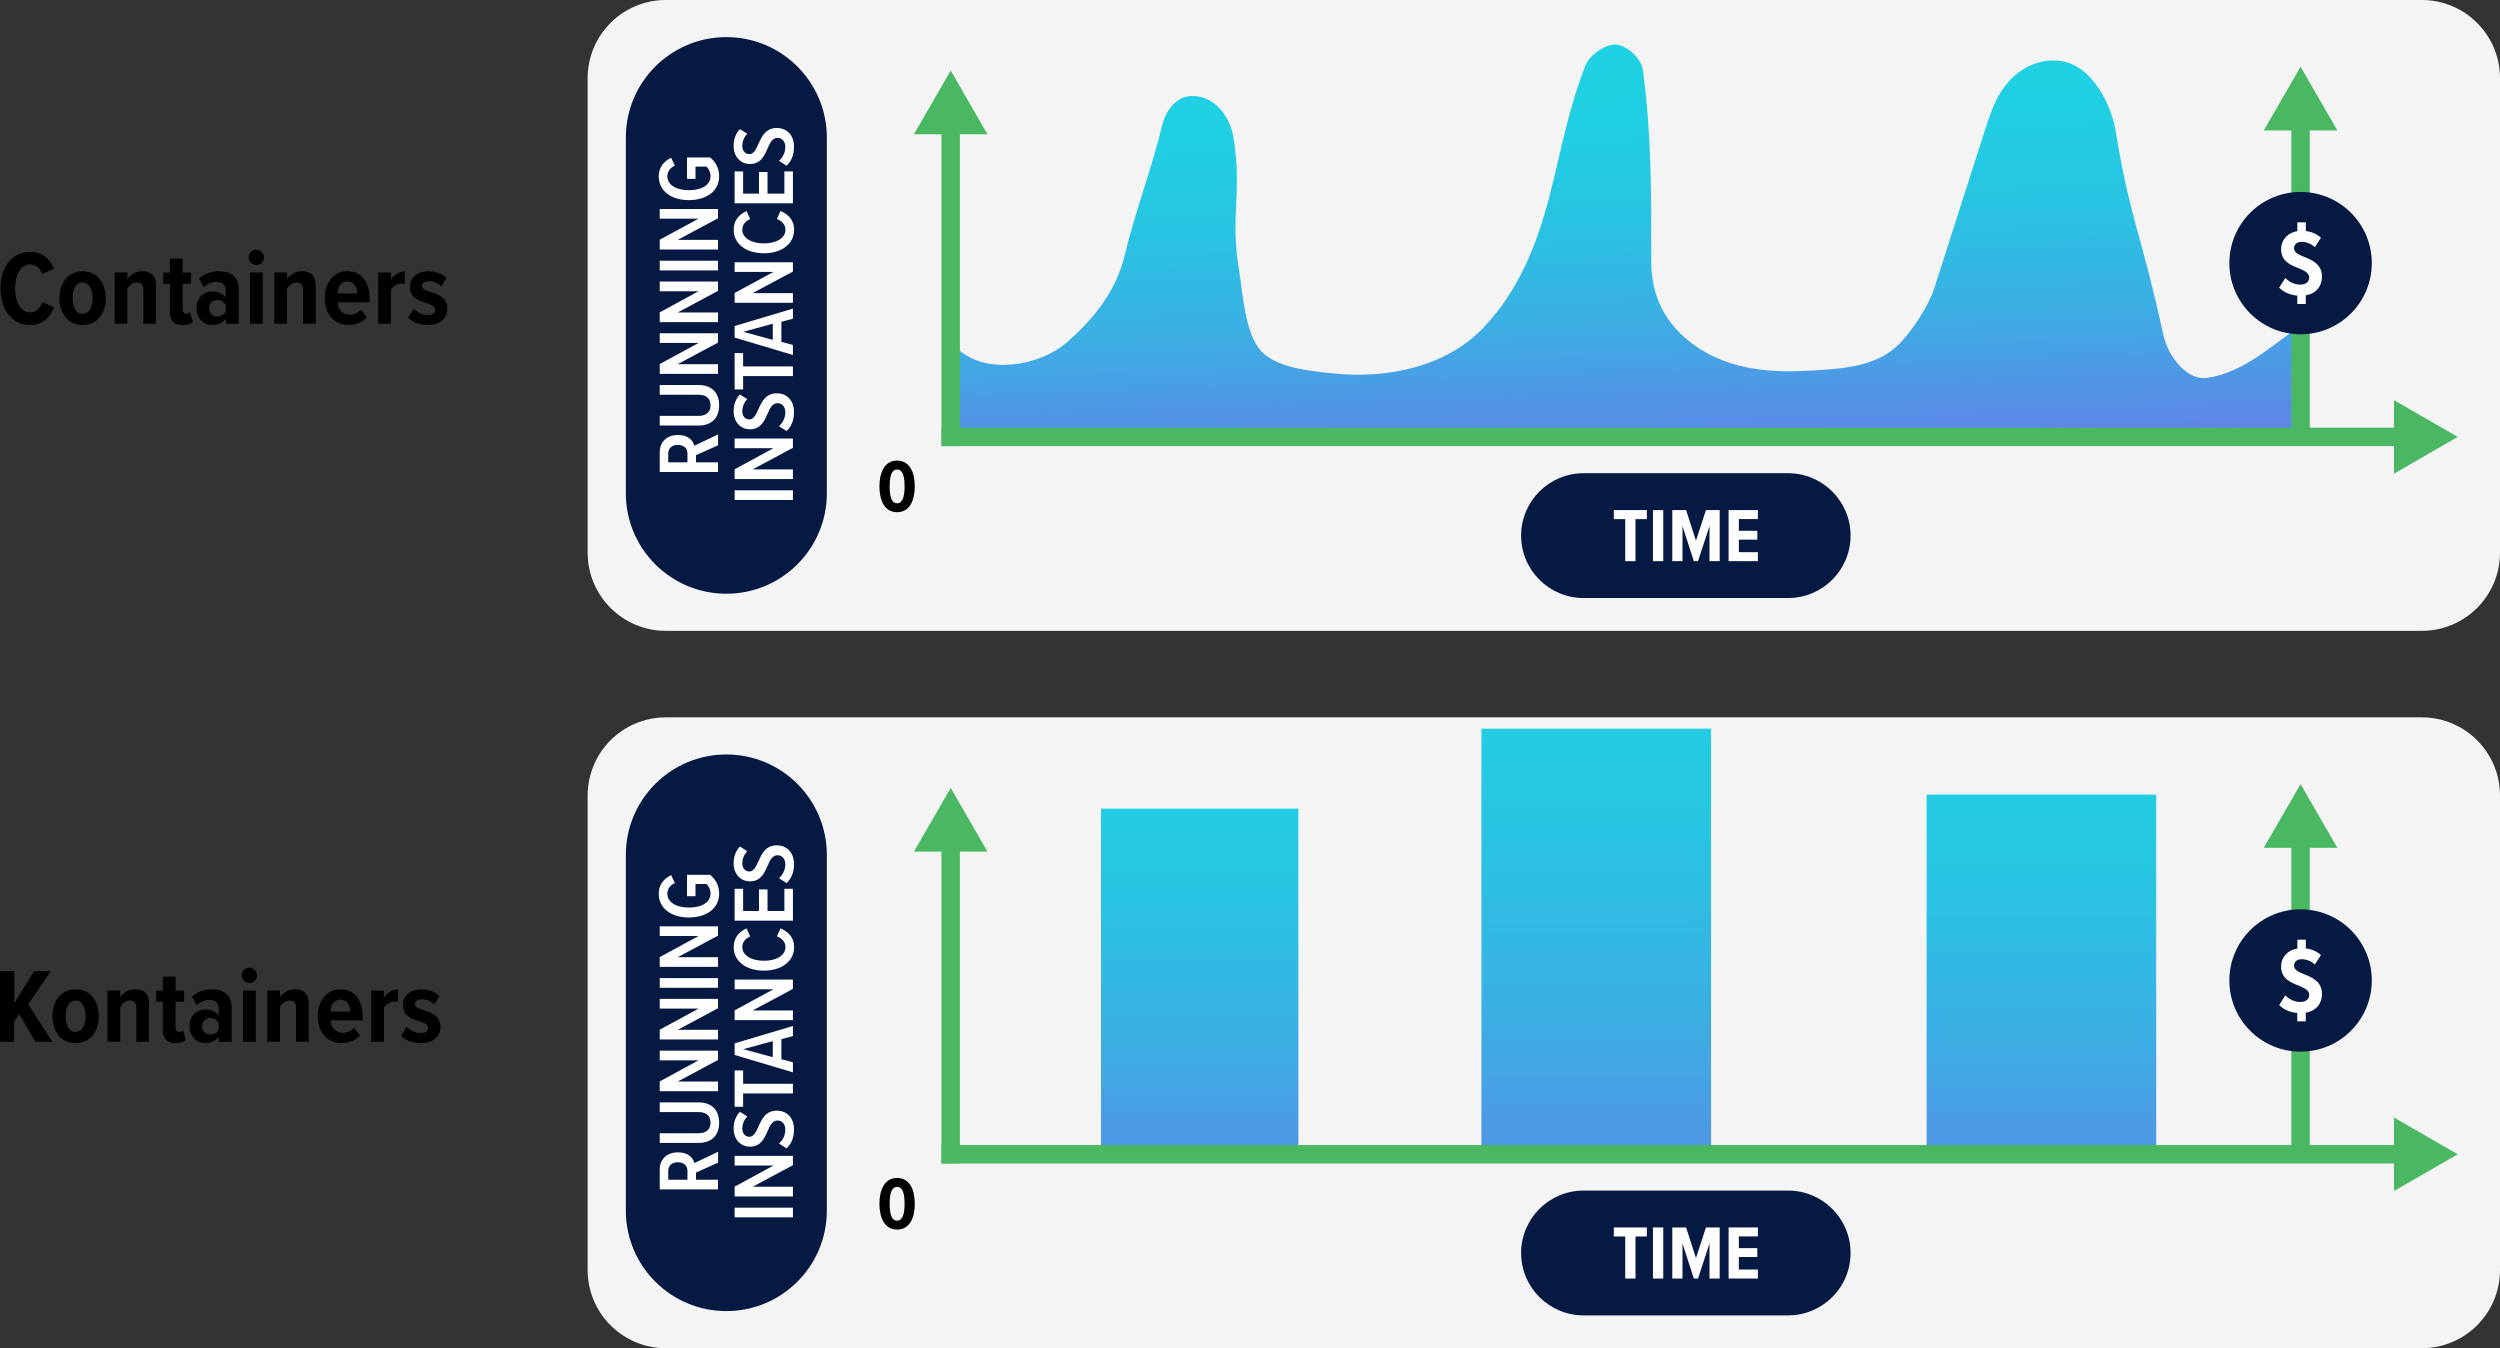 <?xml version="1.0" encoding="UTF-8"?> <svg xmlns="http://www.w3.org/2000/svg" width="751" height="405" viewBox="0 0 751 405" fill="none"><rect x="0" y="0" width="751" height="405" fill="#333333" stroke="none"/><path d="M0.15 86.648C0.15 80.221 3.619 75.667 9.075 75.667C13.219 75.667 15.169 78.309 16.238 80.764L12.694 82.319C12.056 80.633 10.819 79.452 9.056 79.452C6.244 79.452 4.538 82.488 4.538 86.648C4.538 90.808 6.263 93.844 9.056 93.844C10.875 93.844 12.113 92.513 12.713 90.752L16.256 92.288C15.206 94.837 13.256 97.647 9.056 97.647C3.638 97.629 0.15 93.075 0.15 86.648Z" fill="black"></path><path d="M17.85 89.552C17.85 85.261 20.268 81.495 24.806 81.495C29.343 81.495 31.781 85.261 31.781 89.552C31.781 93.844 29.399 97.647 24.806 97.647C20.212 97.647 17.85 93.881 17.85 89.552ZM27.824 89.552C27.824 87.041 26.906 84.868 24.787 84.868C22.668 84.868 21.825 87.041 21.825 89.552C21.825 92.063 22.743 94.275 24.787 94.275C26.831 94.275 27.824 92.101 27.824 89.552Z" fill="black"></path><path d="M43.068 97.254V87.116C43.068 85.486 42.337 84.849 41.062 84.849C39.787 84.849 38.794 85.842 38.25 86.76V97.235H34.425V81.851H38.25V83.856C39.075 82.638 40.8 81.476 42.768 81.476C45.6 81.476 46.875 83.125 46.875 85.674V97.235H43.05L43.068 97.254Z" fill="black"></path><path d="M51.038 93.562V85.224H49.031V81.888H51.038V77.691H54.862V81.888H57.412V85.224H54.862V92.682C54.862 93.675 55.237 94.275 55.969 94.275C56.456 94.275 56.925 94.087 57.112 93.825L57.9 96.748C57.319 97.254 56.344 97.647 54.937 97.647C52.256 97.647 51.019 96.279 51.019 93.562H51.038Z" fill="black"></path><path d="M67.837 97.254V95.717C66.974 96.935 65.343 97.629 63.787 97.629C61.368 97.629 59.043 95.811 59.043 92.532C59.043 89.253 61.368 87.566 63.787 87.566C65.38 87.566 67.012 88.166 67.837 89.384V87.341C67.837 85.692 66.824 84.662 65.005 84.662C63.674 84.662 62.362 85.205 61.218 86.311L59.793 83.706C61.424 82.151 63.749 81.476 65.718 81.476C69.074 81.476 71.718 82.975 71.718 86.929V97.254H67.855H67.837ZM67.837 91.614C67.33 90.695 66.299 90.115 65.249 90.115C63.805 90.115 62.849 91.126 62.849 92.607C62.849 94.087 63.805 95.062 65.249 95.062C66.299 95.062 67.312 94.556 67.837 93.6V91.632V91.614Z" fill="black"></path><path d="M74.736 77.316C74.736 76.042 75.786 74.992 77.024 74.992C78.261 74.992 79.311 76.042 79.311 77.316C79.311 78.59 78.299 79.602 77.024 79.602C75.749 79.602 74.736 78.59 74.736 77.316ZM75.111 97.254V81.87H78.936V97.254H75.111Z" fill="black"></path><path d="M91.03 97.254V87.116C91.03 85.486 90.299 84.849 89.024 84.849C87.749 84.849 86.755 85.842 86.212 86.76V97.235H82.387V81.851H86.212V83.856C87.037 82.638 88.762 81.476 90.73 81.476C93.561 81.476 94.837 83.125 94.837 85.674V97.235H91.012L91.03 97.254Z" fill="black"></path><path d="M104.417 81.476C108.655 81.476 111.054 84.924 111.054 89.702V90.789H101.398C101.548 92.888 102.805 94.537 105.13 94.537C106.311 94.537 107.623 93.993 108.486 93.038L110.229 95.324C108.861 96.823 106.798 97.61 104.717 97.61C100.386 97.61 97.555 94.368 97.555 89.515C97.555 85.055 100.161 81.457 104.436 81.457L104.417 81.476ZM101.38 88.166H107.342C107.286 86.573 106.573 84.568 104.342 84.568C102.111 84.568 101.436 86.573 101.38 88.166Z" fill="black"></path><path d="M113.604 97.254V81.87H117.429V84.006C118.292 82.6 119.979 81.513 121.629 81.513V85.243C121.367 85.186 121.048 85.149 120.711 85.149C119.492 85.149 118.067 85.973 117.429 87.004V97.254H113.604V97.254Z" fill="black"></path><path d="M124.236 92.757C125.192 93.769 126.917 94.631 128.473 94.631C129.936 94.631 130.742 94.031 130.742 93.038C130.742 91.988 129.561 91.539 128.098 91.07C125.923 90.377 123.129 89.534 123.129 86.104C123.129 83.612 125.136 81.495 128.736 81.495C130.929 81.495 132.748 82.282 134.098 83.462L132.561 86.048C131.792 85.186 130.367 84.455 128.792 84.455C127.573 84.455 126.748 85.036 126.748 85.88C126.748 86.798 127.798 87.248 129.242 87.697C131.473 88.391 134.398 89.328 134.398 92.85C134.398 95.624 132.129 97.629 128.529 97.629C126.036 97.629 123.917 96.804 122.604 95.436L124.236 92.757V92.757Z" fill="black"></path><path d="M10.669 312.955L5.756 304.635L4.256 306.996V312.955H0V291.706H4.275V301.356L10.275 291.706H15.243L8.456 301.712L15.731 312.955H10.687H10.669Z" fill="black"></path><path d="M15.75 305.254C15.75 300.963 18.169 297.196 22.706 297.196C27.244 297.196 29.681 300.963 29.681 305.254C29.681 309.545 27.3 313.349 22.706 313.349C18.113 313.349 15.75 309.582 15.75 305.254V305.254ZM25.725 305.254C25.725 302.743 24.806 300.569 22.687 300.569C20.569 300.569 19.725 302.743 19.725 305.254C19.725 307.765 20.644 309.976 22.687 309.976C24.731 309.976 25.725 307.802 25.725 305.254V305.254Z" fill="black"></path><path d="M40.949 312.955V302.818C40.949 301.187 40.218 300.55 38.943 300.55C37.668 300.55 36.674 301.544 36.131 302.462V312.937H32.306V297.552H36.131V299.557C36.956 298.339 38.681 297.177 40.649 297.177C43.48 297.177 44.755 298.826 44.755 301.375V312.937H40.931L40.949 312.955Z" fill="black"></path><path d="M48.918 309.264V300.925H46.912V297.59H48.918V293.392H52.743V297.59H55.293V300.925H52.743V308.383C52.743 309.376 53.118 309.976 53.849 309.976C54.337 309.976 54.806 309.789 54.993 309.526L55.781 312.449C55.2 312.955 54.224 313.349 52.818 313.349C50.137 313.349 48.9 311.981 48.9 309.264H48.918Z" fill="black"></path><path d="M65.717 312.955V311.419C64.855 312.637 63.224 313.33 61.667 313.33C59.249 313.33 56.924 311.513 56.924 308.233C56.924 304.954 59.249 303.267 61.667 303.267C63.261 303.267 64.892 303.867 65.717 305.085V303.043C65.717 301.394 64.705 300.363 62.886 300.363C61.555 300.363 60.242 300.906 59.099 302.012L57.674 299.407C59.305 297.852 61.63 297.177 63.599 297.177C66.955 297.177 69.599 298.676 69.599 302.63V312.955H65.736H65.717ZM65.717 307.315C65.211 306.397 64.18 305.816 63.13 305.816C61.686 305.816 60.73 306.828 60.73 308.308C60.73 309.789 61.686 310.763 63.13 310.763C64.18 310.763 65.192 310.257 65.717 309.301V307.334V307.315Z" fill="black"></path><path d="M72.637 293.017C72.637 291.743 73.687 290.694 74.924 290.694C76.162 290.694 77.212 291.743 77.212 293.017C77.212 294.292 76.199 295.304 74.924 295.304C73.649 295.304 72.637 294.292 72.637 293.017ZM73.012 312.955V297.571H76.837V312.955H73.012Z" fill="black"></path><path d="M88.93 312.955V302.818C88.93 301.187 88.198 300.55 86.924 300.55C85.648 300.55 84.655 301.544 84.111 302.462V312.937H80.286V297.552H84.111V299.557C84.936 298.339 86.661 297.177 88.63 297.177C91.461 297.177 92.736 298.826 92.736 301.375V312.937H88.911L88.93 312.955Z" fill="black"></path><path d="M102.317 297.196C106.555 297.196 108.955 300.644 108.955 305.422V306.509H99.299C99.449 308.608 100.705 310.257 103.03 310.257C104.211 310.257 105.524 309.714 106.386 308.758L108.13 311.044C106.761 312.543 104.699 313.33 102.617 313.33C98.286 313.33 95.455 310.088 95.455 305.235C95.455 300.775 98.061 297.177 102.336 297.177L102.317 297.196ZM99.28 303.886H105.242C105.186 302.293 104.474 300.288 102.242 300.288C100.011 300.288 99.336 302.293 99.28 303.886Z" fill="black"></path><path d="M111.504 312.955V297.571H115.329V299.707C116.191 298.302 117.879 297.215 119.529 297.215V300.944C119.266 300.888 118.948 300.85 118.61 300.85C117.391 300.85 115.966 301.675 115.329 302.705V312.955H111.504V312.955Z" fill="black"></path><path d="M122.135 308.477C123.091 309.489 124.816 310.351 126.373 310.351C127.835 310.351 128.641 309.751 128.641 308.758C128.641 307.709 127.46 307.259 125.998 306.79C123.823 306.097 121.029 305.254 121.029 301.825C121.029 299.332 123.035 297.215 126.635 297.215C128.829 297.215 130.647 298.002 131.997 299.182L130.46 301.768C129.691 300.906 128.266 300.176 126.691 300.176C125.473 300.176 124.648 300.756 124.648 301.6C124.648 302.518 125.698 302.968 127.141 303.417C129.373 304.111 132.297 305.048 132.297 308.571C132.297 311.344 130.029 313.349 126.429 313.349C123.935 313.349 121.816 312.524 120.504 311.156L122.135 308.477Z" fill="black"></path><path d="M727.507 0H200.022C187.047 0 176.528 10.512 176.528 23.48V166.025C176.528 178.993 187.047 189.505 200.022 189.505H727.507C740.482 189.505 751 178.993 751 166.025V23.48C751 10.512 740.482 0 727.507 0Z" fill="#F4F4F4"></path><path d="M287.695 104.787C295.814 112.582 312.126 110.221 320.638 102.726C329.151 95.23 335.338 87.023 337.794 76.922C341.226 62.794 345.763 51.456 349.213 37.328C350.094 33.748 352.925 29.289 357.313 28.895C364.869 28.221 369.538 35.341 370.475 41C373.325 58.203 369.388 64.18 372.238 81.401C373.325 87.941 373.962 100.308 378.875 105.499C383.487 110.371 392.562 111.345 399.987 112.133C417.237 113.988 434.43 109.959 445.324 98.734C456.217 87.51 461.692 73.343 465.367 59.271C469.061 45.048 470.88 33.673 476.205 19.807C477.273 17.015 480.929 14.035 484.398 13.436C488.129 12.799 493.042 17.502 493.492 20.912C496.154 40.476 496.042 57.903 496.042 78.778C496.042 88.634 500.017 97.329 509.054 103.756C518.335 110.352 529.847 112.058 542.053 111.42C552.722 110.858 563.072 110.446 570.084 103.756C574.134 99.896 579.365 91.857 580.94 86.929C586.321 70.12 590.971 55.673 596.353 38.883C598.49 32.231 600.777 25.297 607.734 20.837C611.09 18.683 615.383 17.652 619.508 18.401C628.958 20.107 634.358 32.025 635.577 39.52C639.833 65.735 643.002 69.183 649.827 100.44C651.402 107.616 657.289 114.362 662.97 113.538C674.014 111.908 682.376 103.794 690.363 98.397C691.263 107.354 690.795 120.19 690.382 130.178C588.046 128.229 287.733 130.178 287.733 130.178C287.733 130.178 287.583 127.536 287.733 104.824L287.695 104.787Z" fill="url(#paint0_linear_344_4)"></path><path d="M537.141 142.152H475.717C465.351 142.152 456.948 150.546 456.948 160.9C456.948 171.254 465.351 179.648 475.717 179.648H537.141C547.506 179.648 555.909 171.254 555.909 160.9C555.909 150.546 547.506 142.152 537.141 142.152Z" fill="#061942"></path><path d="M488.223 168.574V155.944H484.792V153.227H494.711V155.944H491.298V168.574H488.204H488.223Z" fill="white"></path><path d="M496.548 168.574V153.227H499.642V168.574H496.548Z" fill="white"></path><path d="M513.535 168.574V158.024L510.085 168.574H508.829L505.417 158.024V168.574H502.36V153.227H506.504L509.466 162.427L512.466 153.227H516.591V168.574H513.554H513.535Z" fill="white"></path><path d="M519.272 168.574V153.227H528.066V155.925H522.347V159.448H527.897V162.109H522.347V165.875H528.066V168.574H519.272Z" fill="white"></path><path d="M288.35 37.084H282.819V134.019H288.35V37.084Z" fill="#4AB863"></path><path d="M274.551 40.326L285.594 21.194L296.638 40.326H274.551Z" fill="#4AB863"></path><path d="M722.387 128.473H282.819V134.001H722.387V128.473Z" fill="#4AB863"></path><path d="M719.162 120.209L738.306 131.246L719.162 142.283V120.209Z" fill="#4AB863"></path><path d="M693.85 35.941H688.318V132.876H693.85V35.941Z" fill="#4AB863"></path><path d="M680.031 39.183L691.094 20.05L702.137 39.183H680.031Z" fill="#4AB863"></path><path d="M691.094 100.421C702.909 100.421 712.487 90.848 712.487 79.04C712.487 67.232 702.909 57.659 691.094 57.659C679.278 57.659 669.7 67.232 669.7 79.04C669.7 90.848 679.278 100.421 691.094 100.421Z" fill="#061942"></path><path d="M692.649 88.709V91.314H690.1V88.803C687.756 88.597 685.993 87.735 684.662 86.404L686.537 83.5C687.587 84.662 689.218 85.505 691.074 85.505C692.743 85.505 693.681 84.568 693.681 83.406C693.681 81.963 692.293 81.345 690.587 80.614C688.206 79.677 685.243 78.553 685.243 74.824C685.243 72.219 687.025 69.952 690.118 69.446V66.785H692.668V69.408C694.449 69.614 696.006 70.308 697.206 71.413L695.387 74.243C694.262 73.175 692.781 72.65 691.393 72.65C690.006 72.65 689.125 73.437 689.125 74.58C689.125 75.854 690.418 76.454 692.125 77.147C694.524 78.103 697.524 79.359 697.524 83.088C697.524 85.936 695.818 88.184 692.649 88.709V88.709Z" fill="white"></path><path d="M269.489 138.367C273.22 138.367 274.795 141.833 274.795 146.106C274.795 150.378 273.239 153.864 269.489 153.864C265.739 153.864 264.183 150.36 264.183 146.106C264.183 141.852 265.776 138.367 269.489 138.367ZM269.489 141.046C267.764 141.046 267.258 143.201 267.258 146.106C267.258 149.01 267.745 151.184 269.489 151.184C271.233 151.184 271.739 148.973 271.739 146.106C271.739 143.239 271.251 141.046 269.489 141.046Z" fill="black"></path><path d="M188.003 41.319V148.186C188.003 164.848 201.518 178.355 218.19 178.355C234.862 178.355 248.377 164.848 248.377 148.186V41.319C248.377 24.657 234.862 11.15 218.19 11.15C201.518 11.15 188.003 24.657 188.003 41.319Z" fill="#061942"></path><path d="M215.696 133.776L209.077 136.736V138.891H215.696V141.796H198.184V135.762C198.184 132.745 200.359 130.665 203.602 130.665C206.846 130.665 208.177 132.352 208.59 133.888L215.715 130.496V133.757L215.696 133.776ZM200.734 136.193V138.891H206.508V136.193C206.508 134.638 205.346 133.645 203.621 133.645C201.896 133.645 200.734 134.638 200.734 136.193V136.193Z" fill="#FEFEFE"></path><path d="M198.184 127.836V124.931H209.846C212.19 124.931 213.446 123.769 213.446 121.745C213.446 119.722 212.19 118.579 209.846 118.579H198.184V115.655H209.827C213.802 115.655 216.033 117.96 216.033 121.745C216.033 125.531 213.802 127.836 209.827 127.836H198.184Z" fill="#FEFEFE"></path><path d="M215.696 102.913L203.584 109.397H215.696V112.301H198.184V109.359L209.846 103.026H198.184V100.121H215.696V102.894V102.913Z" fill="#FEFEFE"></path><path d="M215.696 87.379L203.584 93.862H215.696V96.767H198.184V93.825L209.846 87.491H198.184V84.568H215.696V87.36V87.379Z" fill="#FEFEFE"></path><path d="M215.696 81.232H198.184V78.328H215.696V81.232Z" fill="#FEFEFE"></path><path d="M215.696 65.567L203.584 72.05H215.696V74.955H198.184V72.013L209.846 65.679H198.184V62.775H215.696V65.548V65.567Z" fill="#FEFEFE"></path><path d="M197.884 52.956C197.884 50.126 199.571 48.383 201.615 47.39L202.721 49.751C201.427 50.388 200.471 51.438 200.471 52.956C200.471 55.448 202.965 57.134 206.959 57.134C210.952 57.134 213.446 55.448 213.446 52.956C213.446 51.663 212.846 50.613 212.19 50.051H208.927V53.724H206.377V47.297H213.334C214.984 48.683 216.033 50.557 216.033 52.974C216.033 57.284 212.359 60.114 206.94 60.114C201.521 60.114 197.884 57.284 197.884 52.974V52.956Z" fill="#FEFEFE"></path><path d="M238.196 150.191H220.684V147.286H238.196V150.191Z" fill="#FEFEFE"></path><path d="M238.196 134.525L226.084 141.009H238.196V143.913H220.684V140.971L232.346 134.638H220.684V131.733H238.196V134.507V134.525Z" fill="#FEFEFE"></path><path d="M234.015 128.023C235.084 127.086 235.909 125.587 235.909 123.844C235.909 122.102 234.84 121.108 233.602 121.108C232.027 121.108 231.334 122.57 230.584 124.256C229.646 126.43 228.559 128.96 225.277 128.96C222.54 128.96 220.384 126.842 220.384 123.526C220.384 121.483 221.059 119.74 222.278 118.485L224.49 119.909C223.459 120.94 222.99 122.251 222.99 123.601C222.99 124.95 223.834 125.999 225.109 125.999C226.384 125.999 227.077 124.612 227.809 122.982C228.802 120.752 229.965 118.148 233.359 118.148C236.227 118.148 238.515 120.096 238.515 123.844C238.515 126.336 237.652 128.21 236.284 129.485L234.015 128.023V128.023Z" fill="#FEFEFE"></path><path d="M238.196 112.976H223.234V116.986H220.684V106.061H223.234V110.071H238.196V112.957V112.976Z" fill="#FEFEFE"></path><path d="M238.196 95.736L234.727 96.673V102.688L238.196 103.625V106.642L220.684 101.414V97.929L238.196 92.701V95.717V95.736ZM223.271 99.671L232.14 102.089V97.254L223.271 99.671Z" fill="#FEFEFE"></path><path d="M238.196 81.57L226.084 88.053H238.196V90.958H220.684V88.016L232.346 81.682H220.684V78.778H238.196V81.551V81.57Z" fill="#FEFEFE"></path><path d="M229.458 76.079C224.171 76.079 220.402 73.325 220.402 69.015C220.402 65.885 222.315 64.311 224.265 63.393L225.352 65.81C223.965 66.41 222.99 67.497 222.99 69.015C222.99 71.507 225.727 73.118 229.477 73.118C233.227 73.118 235.946 71.526 235.946 69.015C235.946 67.422 234.84 66.335 233.377 65.792L234.465 63.374C236.508 64.274 238.552 65.848 238.552 69.015C238.552 73.325 234.746 76.079 229.496 76.079H229.458Z" fill="#FEFEFE"></path><path d="M238.196 61.069H220.684V51.494H223.234V58.165H227.996V51.681H230.565V58.165H235.627V51.494H238.196V61.069V61.069Z" fill="#FEFEFE"></path><path d="M234.015 48.327C235.084 47.39 235.909 45.891 235.909 44.148C235.909 42.406 234.84 41.413 233.602 41.413C232.027 41.413 231.334 42.874 230.584 44.561C229.646 46.734 228.559 49.264 225.277 49.264C222.54 49.264 220.384 47.147 220.384 43.83C220.384 41.787 221.059 40.045 222.278 38.789L224.49 40.213C223.459 41.244 222.99 42.556 222.99 43.905C222.99 45.254 223.834 46.303 225.109 46.303C226.384 46.303 227.077 44.917 227.809 43.286C228.802 41.057 229.965 38.452 233.359 38.452C236.227 38.452 238.515 40.401 238.515 44.148C238.515 46.641 237.652 48.515 236.284 49.789L234.015 48.327V48.327Z" fill="#FEFEFE"></path><path d="M727.507 215.495H200.022C187.047 215.495 176.528 226.007 176.528 238.975V381.52C176.528 394.488 187.047 405 200.022 405H727.507C740.482 405 751 394.488 751 381.52V238.975C751 226.007 740.482 215.495 727.507 215.495Z" fill="#F4F4F4"></path><path d="M390.031 242.91H330.744V345.636H390.031V242.91Z" fill="url(#paint1_linear_344_4)"></path><path d="M514.004 218.906H445.023V345.636H514.004V218.906Z" fill="url(#paint2_linear_344_4)"></path><path d="M647.726 238.694H578.746V345.636H647.726V238.694Z" fill="url(#paint3_linear_344_4)"></path><path d="M537.141 357.647H475.717C465.351 357.647 456.948 366.041 456.948 376.395C456.948 386.75 465.351 395.143 475.717 395.143H537.141C547.506 395.143 555.909 386.75 555.909 376.395C555.909 366.041 547.506 357.647 537.141 357.647Z" fill="#061942"></path><path d="M488.223 384.069V371.439H484.792V368.722H494.711V371.439H491.298V384.069H488.204H488.223Z" fill="white"></path><path d="M496.548 384.069V368.722H499.642V384.069H496.548Z" fill="white"></path><path d="M513.535 384.069V373.519L510.085 384.069H508.829L505.417 373.519V384.069H502.36V368.722H506.504L509.466 377.923L512.466 368.722H516.591V384.069H513.554H513.535Z" fill="white"></path><path d="M519.272 384.069V368.722H528.066V371.42H522.347V374.943H527.897V377.604H522.347V381.37H528.066V384.069H519.272V384.069Z" fill="white"></path><path d="M288.35 252.579H282.819V349.515H288.35V252.579Z" fill="#4AB863"></path><path d="M274.551 255.821L285.594 236.689L296.638 255.821H274.551Z" fill="#4AB863"></path><path d="M722.387 343.968H282.819V349.496H722.387V343.968Z" fill="#4AB863"></path><path d="M719.162 335.704L738.306 346.741L719.162 357.778V335.704Z" fill="#4AB863"></path><path d="M693.85 251.436H688.318V348.372H693.85V251.436Z" fill="#4AB863"></path><path d="M680.031 254.678L691.094 235.546L702.137 254.678H680.031Z" fill="#4AB863"></path><path d="M691.094 315.916C702.909 315.916 712.487 306.344 712.487 294.535C712.487 282.727 702.909 273.154 691.094 273.154C679.278 273.154 669.7 282.727 669.7 294.535C669.7 306.344 679.278 315.916 691.094 315.916Z" fill="#061942"></path><path d="M692.649 304.204V306.809H690.1V304.298C687.756 304.092 685.993 303.23 684.662 301.9L686.537 298.995C687.587 300.157 689.218 301 691.074 301C692.743 301 693.681 300.063 693.681 298.901C693.681 297.458 692.293 296.84 690.587 296.109C688.206 295.172 685.243 294.048 685.243 290.319C685.243 287.714 687.025 285.447 690.118 284.941V282.28H692.668V284.904C694.449 285.11 696.006 285.803 697.206 286.909L695.387 289.738C694.262 288.67 692.781 288.145 691.393 288.145C690.006 288.145 689.125 288.932 689.125 290.075C689.125 291.35 690.418 291.949 692.125 292.643C694.524 293.598 697.524 294.854 697.524 298.583C697.524 301.431 695.818 303.68 692.649 304.204V304.204Z" fill="white"></path><path d="M269.489 353.862C273.22 353.862 274.795 357.329 274.795 361.601C274.795 365.874 273.239 369.359 269.489 369.359C265.739 369.359 264.183 365.855 264.183 361.601C264.183 357.347 265.776 353.862 269.489 353.862ZM269.489 356.542C267.764 356.542 267.258 358.697 267.258 361.601C267.258 364.506 267.745 366.679 269.489 366.679C271.233 366.679 271.739 364.468 271.739 361.601C271.739 358.734 271.251 356.542 269.489 356.542Z" fill="black"></path><path d="M188.003 256.814V363.681C188.003 380.343 201.518 393.85 218.19 393.85C234.862 393.85 248.377 380.343 248.377 363.681V256.814C248.377 240.152 234.862 226.645 218.19 226.645C201.518 226.645 188.003 240.152 188.003 256.814Z" fill="#061942"></path><path d="M215.696 349.271L209.077 352.232V354.387H215.696V357.291H198.184V351.257C198.184 348.24 200.359 346.16 203.602 346.16C206.846 346.16 208.177 347.847 208.59 349.383L215.715 345.992V349.252L215.696 349.271ZM200.734 351.688V354.387H206.508V351.688C206.508 350.133 205.346 349.14 203.621 349.14C201.896 349.14 200.734 350.133 200.734 351.688V351.688Z" fill="#FEFEFE"></path><path d="M198.184 343.331V340.426H209.846C212.19 340.426 213.446 339.265 213.446 337.241C213.446 335.217 212.19 334.074 209.846 334.074H198.184V331.151H209.827C213.802 331.151 216.033 333.456 216.033 337.241C216.033 341.026 213.802 343.331 209.827 343.331H198.184Z" fill="#FEFEFE"></path><path d="M215.696 318.408L203.584 324.892H215.696V327.796H198.184V324.854L209.846 318.521H198.184V315.616H215.696V318.39V318.408Z" fill="#FEFEFE"></path><path d="M215.696 302.874L203.584 309.358H215.696V312.262H198.184V309.32L209.846 302.986H198.184V300.063H215.696V302.855V302.874Z" fill="#FEFEFE"></path><path d="M215.696 296.728H198.184V293.823H215.696V296.728Z" fill="#FEFEFE"></path><path d="M215.696 281.062L203.584 287.546H215.696V290.45H198.184V287.508L209.846 281.175H198.184V278.27H215.696V281.043V281.062Z" fill="#FEFEFE"></path><path d="M197.884 268.451C197.884 265.621 199.571 263.879 201.615 262.886L202.721 265.247C201.427 265.884 200.471 266.933 200.471 268.451C200.471 270.943 202.965 272.63 206.959 272.63C210.952 272.63 213.446 270.943 213.446 268.451C213.446 267.158 212.846 266.109 212.19 265.546H208.927V269.219H206.377V262.792H213.334C214.984 264.179 216.033 266.052 216.033 268.47C216.033 272.78 212.359 275.609 206.94 275.609C201.521 275.609 197.884 272.78 197.884 268.47V268.451Z" fill="#FEFEFE"></path><path d="M238.196 365.686H220.684V362.782H238.196V365.686Z" fill="#FEFEFE"></path><path d="M238.196 350.021L226.084 356.504H238.196V359.409H220.684V356.467L232.346 350.133H220.684V347.229H238.196V350.002V350.021Z" fill="#FEFEFE"></path><path d="M234.015 343.518C235.084 342.581 235.909 341.082 235.909 339.34C235.909 337.597 234.84 336.604 233.602 336.604C232.027 336.604 231.334 338.065 230.584 339.752C229.646 341.925 228.559 344.455 225.277 344.455C222.54 344.455 220.384 342.338 220.384 339.021C220.384 336.978 221.059 335.236 222.278 333.98L224.49 335.404C223.459 336.435 222.99 337.747 222.99 339.096C222.99 340.445 223.834 341.494 225.109 341.494C226.384 341.494 227.077 340.108 227.809 338.478C228.802 336.248 229.965 333.643 233.359 333.643C236.227 333.643 238.515 335.592 238.515 339.34C238.515 341.832 237.652 343.706 236.284 344.98L234.015 343.518V343.518Z" fill="#FEFEFE"></path><path d="M238.196 328.471H223.234V332.481H220.684V321.556H223.234V325.567H238.196V328.452V328.471Z" fill="#FEFEFE"></path><path d="M238.196 311.231L234.727 312.168V318.184L238.196 319.12V322.137L220.684 316.909V313.424L238.196 308.196V311.213V311.231ZM223.271 315.167L232.14 317.584V312.749L223.271 315.167V315.167Z" fill="#FEFEFE"></path><path d="M238.196 297.065L226.084 303.549H238.196V306.453H220.684V303.511L232.346 297.177H220.684V294.273H238.196V297.046V297.065Z" fill="#FEFEFE"></path><path d="M229.458 291.575C224.171 291.575 220.402 288.82 220.402 284.51C220.402 281.381 222.315 279.807 224.265 278.888L225.352 281.306C223.965 281.905 222.99 282.992 222.99 284.51C222.99 287.002 225.727 288.614 229.477 288.614C233.227 288.614 235.946 287.021 235.946 284.51C235.946 282.917 234.84 281.83 233.377 281.287L234.465 278.87C236.508 279.769 238.552 281.343 238.552 284.51C238.552 288.82 234.746 291.575 229.496 291.575H229.458Z" fill="#FEFEFE"></path><path d="M238.196 276.565H220.684V266.989H223.234V273.66H227.996V267.177H230.565V273.66H235.627V266.989H238.196V276.565V276.565Z" fill="#FEFEFE"></path><path d="M234.015 263.822C235.084 262.886 235.909 261.386 235.909 259.644C235.909 257.901 234.84 256.908 233.602 256.908C232.027 256.908 231.334 258.37 230.584 260.056C229.646 262.23 228.559 264.759 225.277 264.759C222.54 264.759 220.384 262.642 220.384 259.325C220.384 257.283 221.059 255.54 222.278 254.284L224.49 255.709C223.459 256.739 222.99 258.051 222.99 259.4C222.99 260.749 223.834 261.799 225.109 261.799C226.384 261.799 227.077 260.412 227.809 258.782C228.802 256.552 229.965 253.947 233.359 253.947C236.227 253.947 238.515 255.896 238.515 259.644C238.515 262.136 237.652 264.01 236.284 265.284L234.015 263.822V263.822Z" fill="#FEFEFE"></path><defs><linearGradient id="paint0_linear_344_4" x1="492.967" y1="225.858" x2="481.543" y2="-103.345" gradientUnits="userSpaceOnUse"><stop offset="0.26" stop-color="#657EE7"></stop><stop offset="0.32" stop-color="#5195E5"></stop><stop offset="0.4" stop-color="#3AB0E4"></stop><stop offset="0.48" stop-color="#2AC2E3"></stop><stop offset="0.56" stop-color="#21CEE3"></stop><stop offset="0.65" stop-color="#1ED2E3"></stop></linearGradient><linearGradient id="paint1_linear_344_4" x1="360.444" y1="372.713" x2="360.313" y2="194.021" gradientUnits="userSpaceOnUse"><stop stop-color="#657EE7"></stop><stop offset="0.14" stop-color="#5195E5"></stop><stop offset="0.35" stop-color="#3AB0E4"></stop><stop offset="0.56" stop-color="#2AC2E3"></stop><stop offset="0.77" stop-color="#21CEE3"></stop><stop offset="1" stop-color="#1ED2E3"></stop></linearGradient><linearGradient id="paint2_linear_344_4" x1="479.579" y1="379.047" x2="479.411" y2="158.567" gradientUnits="userSpaceOnUse"><stop stop-color="#657EE7"></stop><stop offset="0.14" stop-color="#5195E5"></stop><stop offset="0.35" stop-color="#3AB0E4"></stop><stop offset="0.56" stop-color="#2AC2E3"></stop><stop offset="0.77" stop-color="#21CEE3"></stop><stop offset="1" stop-color="#1ED2E3"></stop></linearGradient><linearGradient id="paint3_linear_344_4" x1="613.283" y1="373.838" x2="613.152" y2="187.781" gradientUnits="userSpaceOnUse"><stop stop-color="#657EE7"></stop><stop offset="0.14" stop-color="#5195E5"></stop><stop offset="0.35" stop-color="#3AB0E4"></stop><stop offset="0.56" stop-color="#2AC2E3"></stop><stop offset="0.77" stop-color="#21CEE3"></stop><stop offset="1" stop-color="#1ED2E3"></stop></linearGradient></defs></svg> 